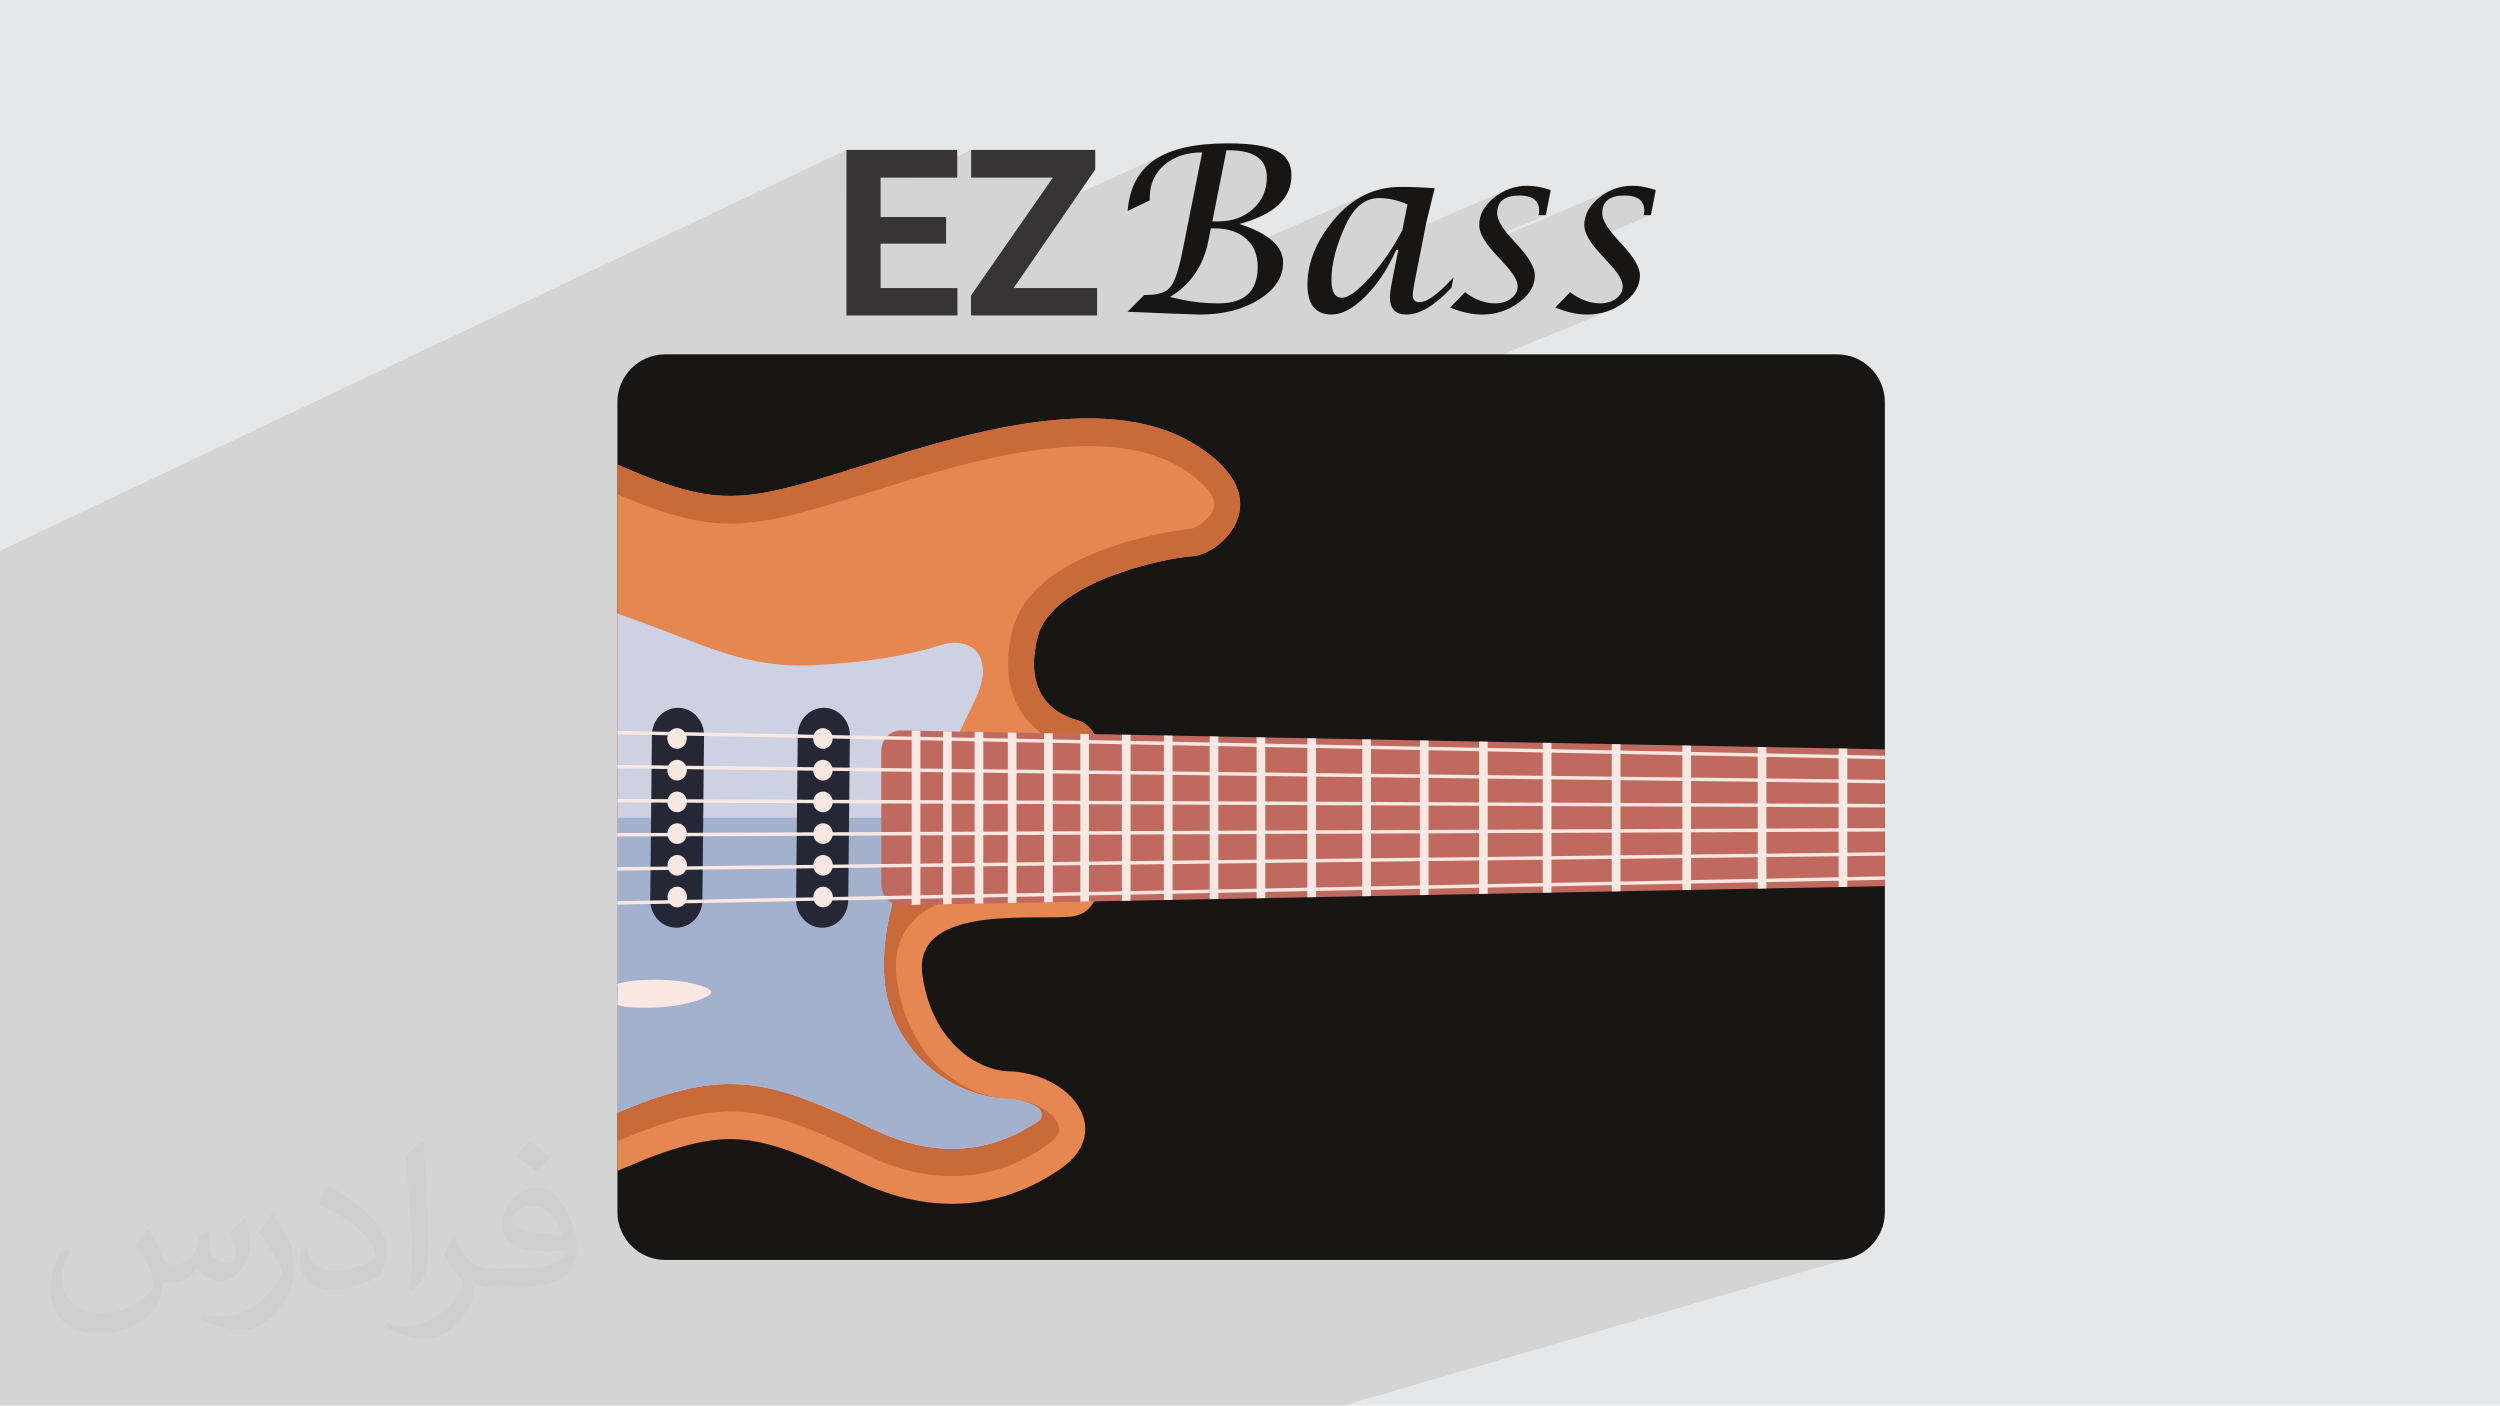 <?xml version="1.0" encoding="UTF-8"?>
<!DOCTYPE svg PUBLIC "-//W3C//DTD SVG 1.1//EN" "http://www.w3.org/Graphics/SVG/1.1/DTD/svg11.dtd">
<!-- Creator: CorelDRAW -->
<svg xmlns="http://www.w3.org/2000/svg" xml:space="preserve" width="3.705in" height="2.083in" version="1.1" style="shape-rendering:geometricPrecision; text-rendering:geometricPrecision; image-rendering:optimizeQuality; fill-rule:evenodd; clip-rule:evenodd"
viewBox="0 0 3702 2081.31"
 xmlns:xlink="http://www.w3.org/1999/xlink"
 xmlns:xodm="http://www.corel.com/coreldraw/odm/2003">
 <defs>
  <style type="text/css">
   <![CDATA[
    .fil20 {fill:none}
    .fil5 {fill:#171615}
    .fil0 {fill:#E6E7E8}
    .fil4 {fill:#373435;fill-rule:nonzero}
    .fil17 {fill:#FBB65F;fill-rule:nonzero}
    .fil14 {fill:#F9E8E2;fill-rule:nonzero}
    .fil6 {fill:#E68650;fill-rule:nonzero}
    .fil18 {fill:#D89248;fill-rule:nonzero}
    .fil16 {fill:#D2AB8B;fill-rule:nonzero}
    .fil7 {fill:#C86A39;fill-rule:nonzero}
    .fil8 {fill:#CED1E2;fill-rule:nonzero}
    .fil15 {fill:#C06A5F;fill-rule:nonzero}
    .fil11 {fill:#9D5750;fill-rule:nonzero}
    .fil12 {fill:#76403C;fill-rule:nonzero}
    .fil9 {fill:#A3B1CE;fill-rule:nonzero}
    .fil19 {fill:#5A555C;fill-rule:nonzero}
    .fil10 {fill:#6F7F9F;fill-rule:nonzero}
    .fil13 {fill:#262734;fill-rule:nonzero}
    .fil3 {fill:#171615;fill-rule:nonzero}
    .fil2 {fill:#373435;fill-opacity:0.031}
    .fil1 {fill:#373435;fill-opacity:0.102}
   ]]>
  </style>
    <clipPath id="id0">
     <path d="M2720.5 524.73l-1735.66 0c-38.82,0 -70.59,31.76 -70.59,70.59l0 1199.79c0,38.82 31.77,70.59 70.59,70.59l1735.66 0c38.82,0 70.59,-31.76 70.59,-70.59l0 -1199.79c0,-38.83 -31.77,-70.59 -70.59,-70.59z"/>
    </clipPath>
 </defs>
 <g id="Layer_x0020_1">
  <polygon class="fil0" points="-0,0 3702,0 3702,2081.31 -0,2081.31 "/>
  <polygon class="fil1" points="-0,1143.93 -0,1141.55 -0,1133.53 -0,1133.12 -0,1131.29 -0,1130.27 -0,1106.72 -0,1098.88 -0,1098.35 -0,1080.7 -0,1062.48 -0,1043.64 -0,1042.03 -0,1033.74 -0,1030.9 -0,1022.33 -0,1012.95 -0,1011.63 -0,998.92 -0,998.92 -0,976.54 -0,969.19 -0,959.78 -0,928.02 -0,919.68 -0,892.19 -0,873.1 -0,815.65 1253.42,222.03 1253.42,286.6 1303.95,262.96 1350.21,262.96 1438.04,222.03 1438.04,262.96 1559.15,262.96 1518.01,322.15 1724.63,228.31 1719.44,230.86 1714.53,233.61 1709.91,236.54 1705.54,239.68 1701.42,243.03 1697.55,246.6 1693.92,250.38 1690.55,254.38 1688.42,257.25 1741.93,233 1745.28,231.62 1748.74,230.39 1752.31,229.29 1755.98,228.35 1759.76,227.55 1763.64,226.89 1767.62,226.38 1771.71,226.02 1775.91,225.8 1780.21,225.73 1777.34,240.13 1816.13,222.63 1820.32,222.63 1827.05,222.78 1833.34,223.25 1839.19,224.03 1844.62,225.12 1849.61,226.52 1854.16,228.23 1858.28,230.25 1861.97,232.59 1865.22,235.23 1868.04,238.19 1870.43,241.46 1872.38,245.04 1873.9,248.93 1874.98,253.13 1875.64,257.64 1875.85,262.46 1875.77,265.97 1875.53,269.4 1875.14,272.75 1874.58,276.03 1873.87,279.23 1872.99,282.35 1871.96,285.4 1870.77,288.36 1869.41,291.25 1867.9,294.07 1866.24,296.8 1864.41,299.46 1862.42,302.04 1860.28,304.54 1857.97,306.96 1855.51,309.31 1852.91,311.55 1850.23,313.65 1847.47,315.61 1844.63,317.41 1841.7,319.08 1838.69,320.59 1835.6,321.97 1798.94,338.18 1801.6,338.22 1805.19,338.4 1808.68,338.69 1812.07,339.11 1815.36,339.64 1816.51,339.87 1835.22,331.62 1844.56,328.94 1853.3,326.03 1861.44,322.86 1820.71,340.83 1821.66,341.07 1824.66,341.96 1827.55,342.97 1830.35,344.1 1833.06,345.35 1835.66,346.72 1838.17,348.21 1840.58,349.82 1842.89,351.55 1845.11,353.4 1849.16,357.39 1852.68,361.73 1852.91,362.09 2026.41,286.07 2020.16,288.92 2014.06,292.15 2008.09,295.76 2002.27,299.75 1996.58,304.12 1991.04,308.87 1985.63,314 1985.62,314 2024.25,297.11 2027.65,295.75 2031.15,294.69 2034.74,293.93 2038.42,293.48 2042.2,293.32 2047.4,293.47 2052.62,293.92 2057.84,294.65 2063.08,295.69 2068.33,297.02 2073.59,298.63 2078.87,300.55 2084.16,302.75 2084.16,302.75 2084.16,302.75 2084.17,302.75 2084.16,302.75 2076.52,341.03 2073.93,345.88 2071.65,349.99 2232.42,280.66 2229.38,281.98 2226.39,283.44 2223.45,285.04 2220.56,286.77 2217.71,288.65 2214.91,290.66 2212.16,292.81 2207.07,297.31 2202.66,301.98 2199.26,306.38 2229.85,293.22 2235.5,291.17 2242.17,289.94 2249.87,289.53 2256.75,289.88 2262.71,290.94 2267.76,292.71 2271.89,295.18 2275.11,298.35 2277.41,302.24 2278.79,306.83 2279.25,312.12 2279.25,312.63 2279.23,313.11 2279.2,313.58 2279.16,314.02 2279.12,314.45 2279.06,314.86 2278.99,315.25 2278.9,315.63 2278.38,318.5 2289.07,318.5 2199.06,356.87 2199.21,357.12 2201.35,360.16 2388.02,280.66 2384.98,281.98 2381.99,283.44 2379.05,285.04 2376.16,286.77 2373.31,288.65 2370.51,290.66 2367.76,292.81 2362.67,297.31 2358.26,301.98 2355.05,306.13 2385.45,293.22 2391.1,291.17 2397.77,289.94 2405.47,289.53 2412.35,289.88 2418.31,290.94 2423.36,292.71 2427.49,295.18 2430.7,298.35 2433,302.24 2434.39,306.83 2434.85,312.12 2434.84,312.63 2434.83,313.11 2434.8,313.58 2434.76,314.02 2434.71,314.45 2434.65,314.86 2434.58,315.25 2434.5,315.63 2433.98,318.5 2444.68,318.5 2354.43,356.49 2354.81,357.12 2358.67,362.62 2363.24,368.37 2368.51,374.37 2383.86,391.21 2388.33,396.25 2392.2,401.01 2395.48,405.5 2398.17,409.71 2400.25,413.64 2401.75,417.31 2402.65,420.69 2402.95,423.8 2402.8,426.44 2402.34,428.98 2401.59,431.4 2400.54,433.72 2399.19,435.93 2397.54,438.03 2395.59,440.02 2393.35,441.91 2390.87,443.62 2388.25,445.11 2385.5,446.37 2339.88,465.2 2341.94,465.4 2344.7,465.6 2347.43,465.73 2350.12,465.77 2353.91,465.7 2357.64,465.49 2361.33,465.15 2364.96,464.67 2368.54,464.05 2372.07,463.29 2375.55,462.39 2378.97,461.36 2382.35,460.19 2385.67,458.89 914.25,1064.63 914.25,1795.1 914.61,1802.29 915.69,1809.28 917.43,1816.03 919.82,1822.51 922.8,1828.68 926.35,1834.5 930.42,1839.94 934.98,1844.96 940,1849.52 945.44,1853.59 951.26,1857.14 957.43,1860.12 963.91,1862.5 970.66,1864.25 977.65,1865.32 984.84,1865.69 2720.5,1865.69 2727.69,1865.32 2734.68,1864.25 2741.43,1862.5 1989.33,2081.31 -0,2081.31 -0,1441 -0,1434.7 -0,1430.81 -0,1429.83 -0,1418.4 -0,1410.44 -0,1410.43 -0,1399.37 -0,1388.53 -0,1385.65 -0,1382.01 -0,1378.21 -0,1377.25 -0,1366.82 -0,1365.72 -0,1357.23 -0,1347.53 -0,1346.78 -0,1346.12 -0,1343.91 -0,1343.31 -0,1341.76 -0,1339.06 -0,1336.3 -0,1332.47 -0,1325.92 -0,1321.99 -0,1313.61 -0,1313.34 -0,1310.81 -0,1307.4 -0,1306.91 -0,1304.14 -0,1300.49 -0,1297.64 -0,1294.14 -0,1291.28 -0,1290.42 -0,1290.18 -0,1288.26 -0,1285.51 -0,1278.4 -0,1271.83 -0,1259.75 -0,1259.74 -0,1258.65 -0,1256.78 -0,1254.18 -0,1252.75 -0,1248.27 -0,1246.17 -0,1243.38 -0,1237.68 -0,1236.49 -0,1233.78 -0,1217.92 -0,1208.69 -0,1208.69 -0,1205.3 -0,1190.41 -0,1190.4 -0,1188.03 -0,1185.68 -0,1185.42 -0,1182.92 -0,1182.3 -0,1178.41 -0,1178.25 -0,1173.89 -0,1163.65 -0,1145.6 "/>
  <path class="fil2" d="M221.49 1821.86c6.99,10.99 11.99,20.98 15.99,31.97 3,6.99 5,18.98 20.98,18.98 5,0 10.99,-1 16.98,-5 6.99,-3 11.99,-8.99 13.99,-16.98l5.99 -20.98 14.99 -6.99 1 1c-2,7.99 -2,14.99 -2,20.98 0,17.98 14.99,23.98 26.98,23.98 6.99,0 12.99,-3 12.99,-9.99 0,-7.99 -4,-21.98 -7.99,-34.97 6.99,-6.99 13.99,-13.99 21.98,-19.98l1 1c4,14.99 5.99,29.97 5.99,39.96 0,9.99 -4,19.98 -7.99,26.98 -6.99,13.99 -19.98,24.98 -35.97,24.98 -11.99,0 -24.98,-5.99 -33.97,-16.98l-1 0c-8.99,10.99 -21.98,19.98 -42.96,19.98l-6.99 0c-1,13.99 -4,23.98 -8.99,32.97 -12.99,24.98 -49.95,41.96 -84.94,41.96 -48.96,0 -72.95,-27.97 -72.95,-65.94 0,-22.98 6.99,-44.96 18.98,-59.95l9.99 4c-6.99,13.99 -11.99,26.98 -11.99,39.96 0,34.97 28.97,51.95 60.95,51.95 29.97,0 67.95,-19.98 74.94,-41.96 -2,-24.98 -11.99,-35.97 -25.98,-58.95 4,-6.99 9.99,-14.99 16.98,-22.98l1 0 0 0 2 1 0 0 0 0 0.02 -0.01 -0.01 0.01 0 0zm562.54 -131.89c9.99,5.99 19.98,13.99 29.97,22.98 -5.99,7.99 -11.99,14.99 -20.98,20.98 -9.99,-7.99 -19.98,-14.99 -29.97,-21.98 6.99,-7.99 13.99,-14.99 19.98,-21.98l1 0 0 0 0 0 0 0zm5 95.93c-16.98,0 -29.97,10.99 -29.97,18.98 0,16.98 32.97,22.98 72.95,22.98 -5,-19.98 -21.98,-41.96 -42.96,-41.96l-0.01 0zm-36.97 92.93c21.98,0 40.96,-1 54.95,-4 15.99,-4 29.97,-11.99 29.97,-17.98 0,-2 0,-3 -1,-5 -8.99,1 -18.98,1 -28.97,1 -28.97,0 -51.95,-6.99 -59.95,-22.98 -2,-4 -4,-9.99 -4,-14.99 0,-15.99 6.99,-31.97 18.98,-41.96 9.99,-8.99 20.98,-13.99 32.97,-13.99 19.98,0 36.97,16.98 47.96,41.96 5.99,13.99 10.99,29.97 10.99,50.95 0,13.99 -4,24.98 -11.99,33.97 -15.99,14.99 -44.96,20.98 -89.93,20.98l-19.98 0 0 0 -5 0c-10.99,0 -18.98,-2 -24.98,-6.99l-1 0c0,2 1,5 1,6.99 0,9.99 -3,22.98 -9.99,32.97 -19.98,29.97 -41.96,42.96 -59.95,42.96 -18.98,0 -41.96,-6.99 -62.94,-16.98l4 -6.99c6.99,3 15.99,5 28.97,5 33.97,0 77.94,-32.97 83.94,-63.94 -1,-3 -3,-5.99 -6.99,-9.99 -9.99,-11.99 -15.99,-21.98 -21.98,-31.97 5,-9.99 9.99,-17.98 13.99,-24.98l2 0c13.99,28.97 27.97,45.96 56.95,45.96l4 0 0 0 20.98 0 0 0 -3 0 0 0 0 0 0 0zm-145.88 30.97c2,-13.99 3,-28.97 3,-42.96l0 -20.98c0,-38.96 -5,-95.93 -8.99,-132.89 6.99,-7.99 16.98,-16.98 24.98,-22.98l2 1c5,46.96 6.99,100.92 6.99,150.88 0,12.99 -1,25.98 -2,34.97 -1,11.99 -7.99,20.98 -21.98,34.97l-3 -1 0 0 -1 -1 0 0 0 0 0 0zm-150.88 -61.96c1,17.98 9.99,32.97 40.96,32.97 19.98,0 35.97,-5 54.95,-13.99 3,-2 5,-3 5,-5 0,-11.99 -8.99,-26.98 -23.98,-40.96 -13.99,-12.99 -33.97,-24.98 -50.95,-31.97 -5.99,-3 -7.99,-5 -7.99,-7.99 0,-5 6.99,-16.98 12.99,-23.98l2 0c19.98,10.99 42.96,26.98 59.95,43.96 14.99,15.99 24.98,32.97 24.98,50.95 0,12.99 -4,25.98 -10.99,37.97 -21.98,10.99 -45.96,19.98 -69.95,19.98 -28.97,0 -47.96,-12.99 -47.96,-44.96 0,-3 0,-8.99 1,-15.99l9.99 0 0 0 0 -1 0 0 0 0 0 0 0.01 0zm-51.95 -51.95l17.98 28.97c6.99,10.99 12.99,21.98 12.99,40.96l0 23.98c0,18.98 -11.99,38.96 -31.97,59.95 -14.99,13.99 -28.97,19.98 -41.96,19.98 -18.98,0 -39.96,-5.99 -64.94,-16.98l3 -6.99c7.99,2 16.98,4 27.97,4 34.97,0 71.95,-25.98 87.93,-57.95 2,-4 3,-6.99 3,-8.99 0,-4 -2,-7.99 -4,-10.99 -8.99,-16.98 -18.98,-32.97 -29.97,-46.96 5.99,-8.99 11.99,-17.98 17.98,-26.98l2 0 0 0 0 -2 0 0 0 0 0 0 -0.01 0z"/>
  <g id="_1777525501296">
   <g>
    <path class="fil3" d="M1669.61 461.63l24.83 -24.83 3.51 0c16.89,0 28.56,-3.85 34.95,-11.55 6.44,-7.64 12.36,-24.83 17.76,-51.56l29.54 -147.95c-23.23,0 -41.96,6.21 -56.22,18.62 -14.31,12.42 -21.44,28.63 -21.44,48.57l0 3.74 -32.77 15.81c2.82,-34.43 16.15,-59.78 40.12,-75.93 23.91,-16.15 59.89,-24.26 108.01,-24.26 33.91,0 58.11,3.68 72.66,10.98 14.54,7.3 21.84,19.43 21.84,36.44 0,34.32 -25.75,58.29 -77.2,71.91 43.17,13.91 64.78,32.93 64.78,57.14 0,21.67 -11.85,39.89 -35.58,54.72 -23.68,14.89 -52.83,22.3 -87.43,22.3l-39.95 -1.32 -67.43 -2.82 0 -0.02zm125.6 -133.81l8.74 0c20.81,0 37.94,-6.15 51.56,-18.51 13.57,-12.3 20.35,-27.94 20.35,-46.85 0,-26.55 -18.51,-39.83 -55.53,-39.83l-4.2 0 -20.92 105.19 0 0zm-62.77 111.97l17.53 3.91c17.24,3.68 35.35,5.52 54.38,5.52 38.69,0 58.05,-18.05 58.05,-54.09 0,-17.64 -5.75,-31.56 -17.3,-41.73 -11.55,-10.18 -27.25,-15.24 -47.2,-15.24l-4.89 0 -3.74 18.85c-7.41,36.91 -26.39,64.49 -56.85,82.77l0 0zm338.16 -69.61l-3.1 0c-12.65,28.16 -27.93,51.1 -45.75,68.91 -17.82,17.76 -34.55,26.67 -50.12,26.67 -23.68,0 -35.52,-14.83 -35.52,-44.43 0,-32.65 13.05,-64.61 39.15,-95.94 26.96,-32.42 59.89,-48.63 98.81,-48.63 16.04,0 32.88,0.69 50.41,2.01l-12.19 49.77 -16.38 83.12c-2.59,12.99 -3.91,21.38 -3.91,25.23 0,7.07 3.34,10.58 10,10.58 11.27,0 28.05,-12.3 50.35,-36.9l-3.04 15.52c-24.72,26.44 -46.91,39.66 -66.57,39.66 -16.38,0 -24.54,-8.45 -24.54,-25.41 0,-5.64 1.38,-15.18 4.08,-28.63l8.34 -41.56 0 0.01zm13.57 -67.43c-14.14,-6.27 -28.11,-9.43 -41.96,-9.43 -20.41,0 -36.79,12.93 -49.03,38.74 -14.37,30.57 -21.56,58.06 -21.56,82.43 0,17.64 5.17,26.44 15.53,26.44 9.6,0 23.51,-10.12 41.67,-30.41 18.11,-20.29 34.03,-43.46 47.71,-69.49l7.64 -38.28 0 0zm63.17 152.67l22.07 -22.76c14.6,11.04 29.54,16.56 44.72,16.56 9.31,0 17.19,-2.42 23.62,-7.3 6.38,-4.89 9.6,-10.92 9.6,-18.11 0,-7.93 -6.38,-18.79 -19.09,-32.59l-15.35 -16.84c-15,-16.32 -22.48,-30 -22.48,-40.98 0,-15.23 7.24,-28.8 21.72,-40.58 14.54,-11.84 31.1,-17.76 49.78,-17.76 10.23,0 21.67,2.13 34.37,6.38l-7.24 37.08 -10.69 0 0.52 -2.88c0.23,-0.98 0.35,-2.13 0.35,-3.5 0,-15.06 -9.83,-22.59 -29.38,-22.59 -21.9,0 -32.88,8.74 -32.88,26.22 0,8.85 6.49,20.58 19.55,35.29l13.79 15.29c15,16.9 22.53,30.81 22.53,41.68 0,15 -7.99,28.4 -23.91,40.12 -15.99,11.78 -34.09,17.64 -54.44,17.64 -14.25,0 -30,-3.45 -47.19,-10.35l0.01 0zm155.6 0l22.07 -22.76c14.6,11.04 29.55,16.56 44.72,16.56 9.31,0 17.18,-2.42 23.62,-7.3 6.38,-4.89 9.6,-10.92 9.6,-18.11 0,-7.93 -6.38,-18.79 -19.09,-32.59l-15.35 -16.84c-15,-16.32 -22.48,-30 -22.48,-40.98 0,-15.23 7.24,-28.8 21.73,-40.58 14.54,-11.84 31.1,-17.76 49.78,-17.76 10.23,0 21.67,2.13 34.37,6.38l-7.24 37.08 -10.69 0 0.52 -2.88c0.23,-0.98 0.34,-2.13 0.34,-3.5 0,-15.06 -9.83,-22.59 -29.37,-22.59 -21.9,0 -32.88,8.74 -32.88,26.22 0,8.85 6.49,20.58 19.54,35.29l13.79 15.29c15,16.9 22.53,30.81 22.53,41.68 0,15 -7.99,28.4 -23.91,40.12 -15.98,11.78 -34.09,17.64 -54.44,17.64 -14.25,0 -30,-3.45 -47.19,-10.35l0.01 0z"/>
    <path class="fil4" d="M1400.97 360.84l-97.02 0 0 65.7 113.81 0 0 40.64 -164.34 0 0 -245.16 164.05 0 0 40.93 -113.52 0 0 58.34 97.02 0 0 39.55 -0 0zm100.02 65.7l123.58 0 0 40.64 -186.69 0 0 -29.72 121.28 -174.51 -121.12 0 0 -40.93 183.83 0 0 28.91 -120.88 175.61z"/>
   </g>
   <path class="fil5" d="M2720.5 524.73l-1735.66 0c-38.82,0 -70.59,31.76 -70.59,70.59l0 1199.79c0,38.82 31.77,70.59 70.59,70.59l1735.66 0c38.82,0 70.59,-31.76 70.59,-70.59l0 -1199.79c0,-38.83 -31.77,-70.59 -70.59,-70.59z"/>
   <g style="clip-path:url(#id0)">
    <g>
     <g>
      <path id="_1" class="fil6" d="M630.86 1840.52c262.22,-88.13 301.14,-121.19 381.64,-143.23 80.48,-22.03 128.72,-11.21 254.17,49.85 117.45,57.17 221.9,40.59 304.38,-16.82 79.3,-55.2 16.22,-141.27 -78.23,-144.02 -44.18,-1.29 -112.82,-42.27 -126.89,-142.46 -15.7,-111.75 189.16,-77.05 228.1,-88.05 38.95,-11.03 38.95,-59.47 38.95,-144.85 0,-85.38 0,-133.82 -38.95,-144.83 -38.93,-11.03 -77.88,-44.08 -57.11,-123.94 20.76,-79.88 184.33,-115.68 228.46,-118.43 44.15,-2.75 135,-88.13 0,-168.01 -134.99,-79.87 -353.06,-8.27 -485.48,33.05 -132.4,41.32 -186.91,57.84 -267.39,35.81 -80.5,-22.03 -119.42,-55.08 -381.64,-143.22 -262.21,-88.13 -417.97,5.5 -495.87,112.92 -77.87,107.4 -114.22,205.42 -114.22,516.65 0,311.23 36.35,409.25 114.22,516.64 77.9,107.43 233.66,201.08 495.87,112.94z"/>
      <path class="fil7" d="M619.24 620.28c150.64,50.63 225.31,82.23 279.84,105.32 39.24,16.62 67.58,28.58 103.8,38.52 91.58,25.07 153.1,5.88 287.89,-36.17l10.87 -3.41c122.58,-38.34 327.74,-102.53 444.99,-33.16 32.14,19.01 51.33,39.7 51.33,55.32 0,17.88 -25.08,35.65 -34.83,36.28 -2.29,0.12 -231.04,24.21 -263.31,148.3 -4.75,18.31 -7.15,35.76 -7.15,51.96 0,60.36 34.19,106.1 91.46,122.31 1.46,0.43 1.95,0.77 1.96,0.77 8.41,8 8.41,63.84 8.41,104.63l38.48 -0.02c0,-85.38 0,-133.82 -38.95,-144.83 -38.93,-11.03 -77.88,-44.08 -57.11,-123.94 20.76,-79.88 184.33,-115.68 228.46,-118.43 44.15,-2.75 135,-88.13 0,-168.01 -134.99,-79.87 -353.06,-8.27 -485.48,33.05 -132.4,41.32 -186.91,57.84 -267.39,35.81 -80.5,-22.03 -119.42,-55.08 -381.64,-143.22 -262.21,-88.13 -417.97,5.5 -495.87,112.92 -77.87,107.4 -114.22,205.42 -114.22,516.65l38.48 0.02c0,-297.27 31.33,-388.45 106.25,-491.77 54.75,-75.51 186.47,-188.76 453.74,-98.91z"/>
      <path class="fil7" d="M619.24 1801.59c150.6,-50.61 225.29,-82.22 279.8,-105.31 39.26,-16.61 67.62,-28.6 103.84,-38.52 94.41,-25.86 152.68,-9.61 279.84,52.29 95.22,46.32 187.63,41.55 267.2,-13.86 11.88,-8.24 18.67,-17.09 18.67,-24.19 0,-16.98 -30.64,-43.52 -76.82,-44.89 -56.11,-1.63 -146.06,-50.2 -163.9,-177.25 -0.89,-6.23 -1.29,-12.15 -1.29,-17.77 0,-114.14 140.81,-114.36 216.45,-114.47 15.05,-0.02 35.66,-0.06 41.1,-1.31 1.44,-0.43 1.93,-0.75 1.93,-0.75 8.43,-8.03 8.43,-63.84 8.43,-104.61l-1535.25 0c0,297.24 31.33,388.42 106.25,491.72 54.75,75.51 186.47,188.76 453.74,98.91z"/>
      <path class="fil8" d="M1396.29 1141.83c35.16,-90.62 62.29,-118.85 59.04,-153.48 -3.27,-34.62 -34.81,-41.55 -60.93,-33.46 -26.11,8.06 -80.5,24.23 -187.11,29.98 -106.61,5.78 -163.17,-31.15 -289.37,-75 -126.19,-43.85 -205.6,-43.85 -285,11.53 -79.42,55.41 -41.34,176.57 -35.91,390.07 5.44,213.5 -8.7,223.89 -104.43,348.53 -95.72,124.64 27.21,128.1 120.85,101.71 152,-42.85 224.23,-81.84 278.48,-104.82 39.93,-16.88 68.78,-29.09 106.16,-39.31 99.34,-27.19 163.05,-9.64 292.68,53.47 90.16,43.89 173.81,39.73 248.63,-12.35 4.62,-3.21 3.58,-14.21 -1.65,-17.76 -9.87,-6.7 -25.6,-13.23 -46.49,-13.84 -77.38,-2.27 -181.2,-68.5 -182.41,-194.66 -0.98,-102.51 49.3,-192.29 87.46,-290.61z"/>
      <path class="fil9" d="M613.43 1761.72c152,-42.85 224.23,-81.84 278.48,-104.82 39.93,-16.88 68.78,-29.09 106.16,-39.31 99.34,-27.19 163.05,-9.64 292.68,53.47 90.16,43.89 173.81,39.73 248.63,-12.35 4.62,-3.21 3.58,-14.21 -1.65,-17.76 -9.85,-6.7 -25.6,-13.23 -46.49,-13.84 -77.38,-2.27 -181.2,-68.5 -182.41,-194.66 -0.75,-78.07 28.25,-148.79 58.98,-221.51l-775.65 0c2.08,31.01 3.95,64.35 4.87,100.54 5.44,213.5 -8.7,223.89 -104.43,348.53 -95.72,124.64 27.21,128.09 120.85,101.71z"/>
      <path class="fil9" d="M573.96 1434.64l0 -28.07c0,-11.27 8.62,-20.42 19.24,-20.42l28.87 0c15.93,0 28.86,-13.7 28.86,-30.63l0 -289.2c0,-16.9 -12.93,-30.62 -28.86,-30.62l-120.24 0c-15.95,0 -28.86,13.72 -28.86,30.62l0 368.31c0,16.93 12.91,30.63 28.86,30.63l43.26 0c15.93,0 28.87,-13.7 28.87,-30.63z"/>
      <path class="fil10" d="M573.96 1434.64l0 -28.07c0,-11.27 8.62,-20.42 19.24,-20.42l28.87 0c15.93,0 28.86,-13.7 28.86,-30.63l0 -144.6 -177.97 0 0 223.71c0,16.93 12.91,30.63 28.86,30.63l43.26 0c15.93,0 28.87,-13.7 28.87,-30.63z"/>
      <polygon class="fil11" points="472.97,1058 472.97,1098.1 567.88,1098.1 567.88,1058 "/>
      <polygon class="fil11" points="472.97,1111.17 472.97,1151.27 567.88,1151.27 567.88,1111.17 "/>
      <polygon class="fil11" points="472.97,1164.31 472.97,1204.4 567.88,1204.4 567.88,1164.31 "/>
      <polygon class="fil12" points="472.97,1217.47 472.97,1257.57 567.88,1257.57 567.88,1217.47 "/>
      <polygon class="fil12" points="472.97,1270.63 472.97,1310.71 567.88,1310.71 567.88,1270.63 "/>
      <polygon class="fil12" points="472.97,1323.77 472.97,1363.87 567.88,1363.87 567.88,1323.77 "/>
      <path class="fil11" d="M631.69 1078.62l0 -1.14c0,-10.76 -8.22,-19.48 -18.36,-19.48l0 0c-10.14,0 -18.36,8.72 -18.36,19.48l0 1.14c0,10.76 8.22,19.48 18.36,19.48l0 0c10.14,0 18.36,-8.72 18.36,-19.48z"/>
      <path class="fil11" d="M631.69 1131.79l0 -1.14c0,-10.76 -8.22,-19.47 -18.36,-19.47l0 0c-10.14,0 -18.36,8.72 -18.36,19.47l0 1.14c0,10.76 8.22,19.47 18.36,19.47l0 0c10.14,0 18.36,-8.72 18.36,-19.47z"/>
      <path class="fil11" d="M631.69 1184.93l0 -1.14c0,-10.74 -8.22,-19.47 -18.36,-19.47l0 0c-10.14,0 -18.36,8.73 -18.36,19.47l0 1.14c0,10.76 8.22,19.47 18.36,19.47l0 0c10.14,0 18.36,-8.72 18.36,-19.47z"/>
      <path class="fil12" d="M631.69 1238.09l0 -1.14c0,-10.76 -8.22,-19.47 -18.36,-19.47l0 0c-10.14,0 -18.36,8.72 -18.36,19.47l0 1.14c0,10.76 8.22,19.47 18.36,19.47l0 0c10.14,0 18.36,-8.72 18.36,-19.47z"/>
      <path class="fil12" d="M631.69 1291.25l0 -1.14c0,-10.76 -8.22,-19.48 -18.36,-19.48l0 0c-10.14,0 -18.36,8.72 -18.36,19.48l0 1.14c0,10.74 8.22,19.45 18.36,19.45l0 0c10.14,0 18.36,-8.72 18.36,-19.45z"/>
      <path class="fil12" d="M631.69 1344.39l0 -1.14c0,-10.76 -8.22,-19.48 -18.36,-19.48l0 0c-10.14,0 -18.36,8.72 -18.36,19.48l0 1.14c0,10.76 8.22,19.48 18.36,19.48l0 0c10.14,0 18.36,-8.72 18.36,-19.48z"/>
      <path class="fil13" d="M792.94 1338.82l50.03 -237.92c4.64,-22.07 -8.47,-43.98 -29.26,-48.9l0 0c-20.81,-4.92 -41.44,8.98 -46.09,31.05l-50.04 237.94c-4.64,22.07 8.47,43.96 29.27,48.88l0 0c20.82,4.92 41.45,-8.98 46.09,-31.05z"/>
      <path class="fil14" d="M800.09 1111.05c-7.79,-1.73 -12.79,-9.86 -11.14,-18.13 1.64,-8.27 9.29,-13.58 17.09,-11.82 7.79,1.73 12.8,9.86 11.14,18.13 -1.64,8.27 -9.29,13.58 -17.09,11.82z"/>
      <path class="fil14" d="M790.97 1157c-7.79,-1.73 -12.78,-9.86 -11.14,-18.13 1.64,-8.29 9.29,-13.58 17.08,-11.84 7.82,1.75 12.8,9.86 11.17,18.15 -1.66,8.27 -9.29,13.55 -17.11,11.82z"/>
      <path class="fil14" d="M781.87 1202.96c-7.82,-1.76 -12.8,-9.86 -11.16,-18.15 1.63,-8.26 9.29,-13.55 17.09,-11.82 7.82,1.73 12.8,9.86 11.16,18.13 -1.64,8.29 -9.29,13.57 -17.08,11.84z"/>
      <path class="fil14" d="M772.75 1248.89c-7.82,-1.73 -12.8,-9.86 -11.17,-18.13 1.66,-8.26 9.29,-13.57 17.11,-11.82 7.79,1.73 12.8,9.86 11.14,18.13 -1.64,8.26 -9.29,13.57 -17.08,11.82z"/>
      <path class="fil14" d="M763.63 1294.84c-7.79,-1.73 -12.8,-9.86 -11.14,-18.13 1.64,-8.29 9.29,-13.57 17.08,-11.84 7.8,1.76 12.8,9.86 11.15,18.15 -1.64,8.26 -9.29,13.55 -17.09,11.82z"/>
      <path class="fil14" d="M754.51 1340.8c-7.8,-1.75 -12.78,-9.86 -11.14,-18.15 1.63,-8.27 9.29,-13.55 17.09,-11.82 7.82,1.73 12.8,9.86 11.16,18.13 -1.65,8.29 -9.29,13.58 -17.11,11.84z"/>
      <path class="fil13" d="M1040.1 1333.26l2.44 -243.78c0.21,-22.6 -16.87,-41.13 -38.2,-41.38l0 0c-21.32,-0.22 -38.78,17.91 -39,40.53l-2.45 243.76c-0.23,22.62 16.88,41.13 38.2,41.38l0 0c21.3,0.24 38.78,-17.91 39.01,-40.51z"/>
      <path class="fil14" d="M1002.58 1108.86c-7.97,0.02 -14.43,-6.84 -14.46,-15.29 0,-8.45 6.45,-15.31 14.42,-15.34 7.96,0 14.45,6.84 14.45,15.3 0.02,8.45 -6.42,15.33 -14.41,15.33z"/>
      <path class="fil14" d="M1002.66 1155.82c-7.99,0.02 -14.45,-6.84 -14.45,-15.29 -0.02,-8.46 6.43,-15.31 14.41,-15.34 7.97,0 14.43,6.84 14.45,15.29 0,8.45 -6.45,15.33 -14.41,15.33z"/>
      <path class="fil14" d="M1002.71 1202.77c-7.97,0.02 -14.45,-6.84 -14.45,-15.29 -0.02,-8.45 6.45,-15.31 14.41,-15.34 7.97,0 14.43,6.84 14.46,15.3 0,8.45 -6.45,15.33 -14.42,15.33z"/>
      <path class="fil14" d="M1002.77 1249.73c-7.97,0.02 -14.44,-6.84 -14.45,-15.3 -0.02,-8.45 6.44,-15.31 14.41,-15.33 7.97,0 14.44,6.84 14.45,15.29 0.02,8.45 -6.44,15.34 -14.41,15.34z"/>
      <path class="fil14" d="M1002.83 1296.68c-7.97,0.02 -14.43,-6.84 -14.46,-15.29 0,-8.45 6.45,-15.31 14.42,-15.33 7.97,0 14.45,6.84 14.45,15.29 0.02,8.46 -6.43,15.34 -14.41,15.34z"/>
      <path class="fil14" d="M1002.91 1343.64c-7.99,0.02 -14.46,-6.84 -14.46,-15.3 -0.02,-8.45 6.44,-15.31 14.42,-15.33 7.97,0 14.43,6.84 14.45,15.29 0,8.45 -6.45,15.34 -14.41,15.34z"/>
      <path class="fil13" d="M1256.06 1333.26l2.44 -243.78c0.23,-22.6 -16.88,-41.13 -38.18,-41.38l0 0c-21.32,-0.22 -38.8,17.91 -39.01,40.53l-2.44 243.76c-0.24,22.62 16.85,41.13 38.18,41.38l0 0c21.32,0.24 38.77,-17.91 39.01,-40.51z"/>
      <path class="fil14" d="M1218.55 1108.86c-7.97,0.02 -14.45,-6.84 -14.45,-15.29 -0.02,-8.45 6.42,-15.31 14.41,-15.34 7.96,0 14.43,6.84 14.45,15.3 0,8.45 -6.44,15.33 -14.41,15.33z"/>
      <path class="fil14" d="M1218.61 1155.82c-7.97,0.02 -14.43,-6.84 -14.46,-15.29 -0.02,-8.46 6.45,-15.31 14.42,-15.34 7.96,0 14.43,6.84 14.45,15.29 0.02,8.45 -6.45,15.33 -14.41,15.33z"/>
      <path class="fil14" d="M1218.66 1202.77c-7.96,0.02 -14.43,-6.84 -14.45,-15.29 0,-8.45 6.45,-15.31 14.41,-15.34 7.97,0 14.45,6.84 14.45,15.3 0.02,8.45 -6.42,15.33 -14.41,15.33z"/>
      <path class="fil14" d="M1218.74 1249.73c-7.99,0.02 -14.45,-6.84 -14.45,-15.3 -0.02,-8.45 6.43,-15.31 14.4,-15.33 7.98,0 14.45,6.84 14.47,15.29 0,8.45 -6.45,15.34 -14.42,15.34z"/>
      <path class="fil14" d="M1218.8 1296.68c-7.97,0.02 -14.45,-6.84 -14.45,-15.29 -0.02,-8.45 6.43,-15.31 14.41,-15.33 7.97,0 14.44,6.84 14.45,15.29 0,8.46 -6.45,15.34 -14.41,15.34z"/>
      <path class="fil14" d="M1218.85 1343.64c-7.97,0.02 -14.43,-6.84 -14.45,-15.3 -0.02,-8.45 6.45,-15.31 14.41,-15.33 7.97,0 14.44,6.84 14.46,15.29 0.02,8.45 -6.45,15.34 -14.42,15.34z"/>
      <path class="fil12" d="M696.31 1600.34c-20.9,-4.08 -34.72,-25.4 -30.85,-47.57 3.85,-22.17 23.92,-36.83 44.82,-32.73 20.92,4.09 34.74,25.37 30.87,47.55 -3.85,22.19 -23.94,36.85 -44.84,32.75z"/>
      <path class="fil12" d="M589.98 1713.15c-20.9,-4.1 -34.72,-25.39 -30.85,-47.56 3.85,-22.17 23.92,-36.83 44.82,-32.75 20.92,4.1 34.73,25.4 30.87,47.57 -3.85,22.17 -23.94,36.83 -44.83,32.74z"/>
      <path class="fil9" d="M811.17 1591.27l0 0c-1.69,-4.39 0.28,-9.39 4.41,-11.21l127.14 -55.63c4.14,-1.8 8.88,0.28 10.57,4.67l0 0c1.71,4.37 -0.27,9.39 -4.39,11.21l-127.16 55.61c-4.12,1.82 -8.85,-0.27 -10.57,-4.65z"/>
      <path class="fil12" d="M873.53 1588.03c-14.49,-5.11 -22.32,-21.7 -17.53,-37.08 4.81,-15.37 20.45,-23.7 34.94,-18.6 14.49,5.11 22.34,21.7 17.53,37.08 -4.81,15.37 -20.46,23.68 -34.95,18.6z"/>
      <path class="fil15" d="M1305.01 1309.65l0 -197.4c0,-17.15 13.26,-30.93 29.41,-30.63l1846.35 35.55 0 187.56 -1846.35 35.52c-16.15,0.33 -29.41,-13.47 -29.41,-30.6z"/>
      <path class="fil14" d="M2297.37 1100.16l-12.9 -0.24 0 222.06 12.9 -0.27 0 -221.55zm-267.22 -5.14l-12.9 -0.24 0 232.35 12.9 -0.27 0 -231.84zm85.31 1.64l-12.89 -0.25 0 229.06 12.89 -0.24 0 -228.57zm284.17 5.47l-12.89 -0.24 0 218.11 12.89 -0.24 0 -217.62zm216.13 4.17l-12.9 -0.25 0 209.79 12.9 -0.25 0 -209.29zm249.15 4.79l-12.89 -0.25 0 200.21 12.89 -0.27 0 -199.7zm135.02 2.6l-12.9 -0.25 0 195.01 12.9 -0.25 0 -194.51zm-1051.11 -20.23l-12.89 -0.25 0 235.47 12.89 -0.25 0 -234.98zm786.72 15.14l-12.89 -0.24 0 205.19 12.89 -0.26 0 -204.69zm-231.39 -4.45l-12.89 -0.24 0 214.1 12.89 -0.25 0 -213.6zm-301.1 -5.8l-12.9 -0.24 0 225.69 12.9 -0.27 0 -225.18zm-746.93 -14.37l-12.89 -0.27 0 254.46 12.89 -0.24 0 -253.94zm49.15 0.94l-12.89 -0.24 0 252.56 12.89 -0.26 0 -252.05zm-96.04 -1.86l-12.89 -0.24 0 256.25 12.89 -0.24 0 -255.76zm149.72 2.9l-12.89 -0.27 0 250.5 12.89 -0.24 0 -249.99zm-196.03 253.76l0 -257.54 -12.9 -0.24 0 258.03 12.9 -0.25zm510.72 -247.72l-12.9 -0.24 0 238.37 12.9 -0.24 0 -237.88zm-137.29 -2.64l-12.89 -0.24 0 243.65 12.89 -0.27 0 -243.15zm67.79 1.31l-12.89 -0.24 0 241.04 12.89 -0.24 0 -240.55zm-129.95 -2.51l-12.89 -0.24 0 246.04 12.89 -0.24 0 -245.55zm-61.58 246.74l-12.89 0.24 0 -248.41 12.89 0.24 0 247.93z"/>
      <polygon class="fil14" points="3132.89,1116.25 3132.89,1305.64 3158.68,1305.13 3158.68,1116.74 "/>
      <polygon class="fil12" points="3349.05,1093.67 3361.7,1045.9 3337.7,1038.77 3325.08,1086.53 "/>
      <path class="fil16" d="M3359.64 1004.76c-11.28,-3.37 -23.25,1.23 -32.27,10.96 -8.3,8.96 -5.81,25.42 3.85,28.3l33.44 9.94c9.64,2.88 19.86,-9.8 17.17,-22.03 -2.93,-13.31 -10.9,-23.82 -22.18,-27.17z"/>
      <polygon class="fil12" points="3444.89,1114.9 3457.53,1067.15 3433.56,1060.01 3420.91,1107.76 "/>
      <path class="fil16" d="M3455.47 1026c-11.28,-3.37 -23.25,1.22 -32.27,10.96 -8.3,8.96 -5.79,25.42 3.84,28.3l33.45 9.96c9.66,2.86 19.86,-9.79 17.16,-22.05 -2.92,-13.29 -10.89,-23.8 -22.18,-27.17z"/>
      <polygon class="fil12" points="3540.72,1136.13 3553.37,1088.39 3529.39,1081.24 3516.74,1128.99 "/>
      <path class="fil16" d="M3551.3 1047.23c-11.28,-3.35 -23.24,1.22 -32.27,10.96 -8.29,8.96 -5.79,25.42 3.85,28.3l33.44 9.96c9.66,2.88 19.86,-9.8 17.17,-22.05 -2.92,-13.29 -10.89,-23.8 -22.19,-27.17z"/>
      <polygon class="fil12" points="3636.55,1157.37 3649.2,1109.62 3625.2,1102.47 3612.58,1150.22 "/>
      <path class="fil16" d="M3647.14 1068.46c-11.28,-3.35 -23.25,1.22 -32.27,10.96 -8.3,8.96 -5.79,25.42 3.85,28.3l33.44 9.96c9.66,2.88 19.86,-9.8 17.17,-22.02 -2.93,-13.31 -10.9,-23.82 -22.18,-27.2z"/>
      <polygon class="fil12" points="3732.39,1178.6 3745.03,1130.85 3721.03,1123.7 3708.41,1171.48 "/>
      <path class="fil16" d="M3742.97 1089.71c-11.28,-3.37 -23.25,1.2 -32.27,10.96 -8.3,8.96 -5.79,25.42 3.85,28.28l33.45 9.96c9.66,2.88 19.86,-9.8 17.16,-22.02 -2.92,-13.32 -10.89,-23.82 -22.18,-27.18z"/>
      <polygon class="fil12" points="3828.22,1199.85 3840.87,1152.08 3816.87,1144.95 3804.24,1192.71 "/>
      <path class="fil16" d="M3838.8 1110.94c-11.28,-3.37 -23.24,1.23 -32.27,10.96 -8.29,8.96 -5.79,25.42 3.85,28.3l33.44 9.94c9.66,2.88 19.86,-9.8 17.17,-22.03 -2.92,-13.31 -10.89,-23.82 -22.19,-27.17z"/>
      <path class="fil17" d="M3684.93 1280.29c36.49,22.66 7.12,82.11 81.86,109.48 74.73,27.38 109.42,-15.1 123.66,-67.14 14.22,-52.04 4.45,-117.83 -90.75,-145.22 -95.2,-27.37 -406.56,-95.32 -468.83,-108.52 -62.27,-13.23 -70.3,-6.61 -80.96,14.14 -10.68,20.76 -38.26,34.14 -69.14,34.14l0 187.56c115.92,0 143.87,30.48 158.11,46.52 14.22,16.03 12.45,34.91 28.46,33.03 16.01,-1.9 60.5,-11.33 158.36,-52.85 97.86,-41.53 122.78,-73.78 159.24,-51.14z"/>
      <path class="fil18" d="M3525.69 1331.43c73.39,-31.15 105.76,-57.08 132.74,-58.55l-477.66 -61.94 0 93.79c115.92,0 143.87,30.48 158.11,46.52 14.22,16.03 12.45,34.91 28.46,33.03 16.01,-1.9 60.5,-11.33 158.36,-52.85z"/>
      <path class="fil14" d="M3317.96 1149.3c-15.76,1.41 -29.6,-11.01 -30.92,-27.71 -1.35,-16.72 10.35,-31.42 26.12,-32.82 15.76,-1.41 29.62,11 30.94,27.7 1.33,16.72 -10.37,31.42 -26.13,32.83z"/>
      <path class="fil12" d="M3316.88 1131.4c-6.45,0.57 -12.13,-4.49 -12.69,-11.35 -0.54,-6.84 4.26,-12.86 10.7,-13.43 6.46,-0.57 12.12,4.49 12.68,11.36 0.54,6.83 -4.25,12.86 -10.7,13.43z"/>
      <path class="fil14" d="M3413.92 1172.13c-15.76,1.4 -29.62,-10.98 -30.94,-27.7 -1.33,-16.73 10.37,-31.42 26.13,-32.83 15.74,-1.41 29.59,11 30.92,27.73 1.35,16.72 -10.36,31.39 -26.12,32.81z"/>
      <path class="fil12" d="M3412.83 1154.22c-6.44,0.59 -12.12,-4.49 -12.66,-11.36 -0.54,-6.83 4.26,-12.86 10.7,-13.43 6.44,-0.57 12.12,4.51 12.66,11.35 0.55,6.84 -4.23,12.86 -10.7,13.43z"/>
      <path class="fil14" d="M3509.87 1194.97c-15.74,1.41 -29.6,-11 -30.92,-27.72 -1.33,-16.73 10.37,-31.42 26.11,-32.83 15.76,-1.41 29.62,11 30.94,27.73 1.33,16.72 -10.37,31.39 -26.13,32.82z"/>
      <path class="fil12" d="M3508.8 1177.07c-6.44,0.57 -12.12,-4.51 -12.66,-11.35 -0.55,-6.86 4.23,-12.87 10.7,-13.46 6.44,-0.57 12.12,4.52 12.66,11.36 0.54,6.86 -4.26,12.86 -10.7,13.45z"/>
      <path class="fil14" d="M3605.84 1217.79c-15.76,1.41 -29.62,-11 -30.94,-27.72 -1.33,-16.73 10.38,-31.4 26.13,-32.81 15.76,-1.4 29.6,10.99 30.94,27.71 1.33,16.72 -10.37,31.42 -26.13,32.82z"/>
      <path class="fil12" d="M3604.74 1199.89c-6.45,0.57 -12.12,-4.51 -12.66,-11.35 -0.54,-6.84 4.25,-12.86 10.7,-13.43 6.47,-0.6 12.13,4.49 12.68,11.35 0.54,6.84 -4.25,12.86 -10.72,13.43z"/>
      <path class="fil14" d="M3701.79 1240.62c-15.74,1.41 -29.6,-11 -30.93,-27.72 -1.33,-16.7 10.37,-31.4 26.12,-32.81 15.76,-1.41 29.62,11 30.94,27.7 1.33,16.72 -10.36,31.42 -26.13,32.82z"/>
      <path class="fil12" d="M3700.71 1222.72c-6.45,0.57 -12.13,-4.51 -12.66,-11.35 -0.56,-6.84 4.25,-12.86 10.7,-13.43 6.45,-0.59 12.13,4.49 12.66,11.35 0.56,6.84 -4.25,12.87 -10.7,13.44z"/>
      <path class="fil14" d="M3797.76 1263.44c-15.77,1.41 -29.62,-11 -30.93,-27.7 -1.33,-16.72 10.35,-31.42 26.12,-32.82 15.76,-1.41 29.61,11 30.94,27.72 1.33,16.7 -10.37,31.4 -26.13,32.81z"/>
      <path class="fil12" d="M3796.68 1245.54c-6.46,0.59 -12.13,-4.5 -12.68,-11.36 -0.54,-6.84 4.26,-12.86 10.72,-13.43 6.45,-0.57 12.13,4.51 12.66,11.35 0.54,6.84 -4.25,12.86 -10.7,13.44z"/>
      <path class="fil19" d="M505.91 1416.09c-0.44,-2.67 0.12,-5.53 1.75,-7.88 3.2,-4.52 9.22,-5.43 13.49,-2.06 9.99,7.94 13.98,8.82 63.31,18 18.46,3.43 42.97,7.98 76.11,14.53l17.38 3.45c103.28,20.42 116.56,23.03 128.66,23.33 13.16,0.35 97.13,-3.96 112.75,-4.88 5.29,-0.32 9.83,3.9 10.14,9.62 0.31,5.61 -3.75,10.43 -9.07,10.76 -13.83,0.84 -99.99,5.27 -114.28,4.92 -13.65,-0.35 -24.83,-2.55 -131.73,-23.68l-17.39 -3.45c-33.04,-6.53 -57.48,-11.09 -75.9,-14.52 -51.03,-9.47 -57.59,-10.71 -71.51,-21.74 -2.06,-1.61 -3.31,-3.93 -3.72,-6.41z"/>
      <path class="fil14" d="M1053.4 1469.25c-0.17,-7.62 -41.03,-20.21 -93.53,-18.35 -52.48,1.86 -54.09,9.51 -53.83,22.02 0.27,12.5 2.23,20.07 54.75,19.31 52.5,-0.77 92.77,-15.4 92.6,-22.99z"/>
      <path class="fil14" d="M518.02 1078.06c0,-1.41 1.08,-2.55 2.41,-2.55l47.47 0 2577.92 50.61 169.89 10.66c1.31,0.08 2.45,1.28 2.25,2.71 -0.08,1.39 -1.21,2.47 -2.54,2.39l-169.79 -10.66 -2577.79 -50.61 -47.42 0c-1.33,0 -2.41,-1.14 -2.41,-2.55z"/>
      <path class="fil14" d="M518.02 1131.21c0,-1.4 1.08,-2.55 2.41,-2.55l47.47 0 2577.91 30.36 265.72 0c1.31,0 2.4,1.14 2.4,2.55 0,1.41 -1.1,2.55 -2.4,2.55l-265.74 0 -2577.92 -30.36 -47.44 0c-1.33,0 -2.41,-1.14 -2.41,-2.55z"/>
      <path class="fil14" d="M518.02 1184.36c0,-1.41 1.08,-2.55 2.41,-2.55l47.47 0 2577.88 10.12 361.63 -10.12c1.33,-0.04 2.43,1.08 2.47,2.49 0,0.02 0,0.04 0,0.07 0,1.39 -1.02,2.51 -2.33,2.55l-361.7 10.13 -2577.96 -10.13 -47.46 0c-1.33,0 -2.41,-1.14 -2.41,-2.55z"/>
      <path class="fil14" d="M518.02 1343.82c0,-1.43 1.08,-2.55 2.41,-2.55l47.47 0 2577.83 -50.6 649.82 -41.2c1.33,-0.08 2.46,1 2.54,2.39 0,0.06 0,0.12 0,0.16 0,1.33 -0.98,2.47 -2.25,2.55l-649.92 41.2 -2577.98 50.61 -47.51 0c-1.33,0 -2.41,-1.14 -2.41,-2.55z"/>
      <path class="fil14" d="M518.02 1290.66c0,-1.41 1.08,-2.55 2.41,-2.55l47.47 0 2577.85 -30.33 553.52 -30.13c1.33,-0.06 2.47,1.02 2.53,2.43 0.02,1.28 -0.94,2.59 -2.27,2.67l-553.62 30.13 -2577.98 30.33 -47.5 0c-1.33,0 -2.41,-1.12 -2.41,-2.55z"/>
      <path class="fil14" d="M518.02 1237.51c0,-1.43 1.08,-2.55 2.41,-2.55l47.47 0 2577.87 -10.12 457.56 -21.21c1.33,-0.06 2.46,1.04 2.52,2.45 -0.06,1.53 -0.96,2.59 -2.31,2.66l-457.66 21.21 -2577.98 10.13 -47.47 0c-1.33,0 -2.41,-1.14 -2.41,-2.55z"/>
     </g>
    </g>
   </g>
   <path class="fil20" d="M2720.5 524.73l-1735.66 0c-38.82,0 -70.59,31.76 -70.59,70.59l0 1199.79c0,38.82 31.77,70.59 70.59,70.59l1735.66 0c38.82,0 70.59,-31.76 70.59,-70.59l0 -1199.79c0,-38.83 -31.77,-70.59 -70.59,-70.59z"/>
  </g>
 </g>
</svg>
